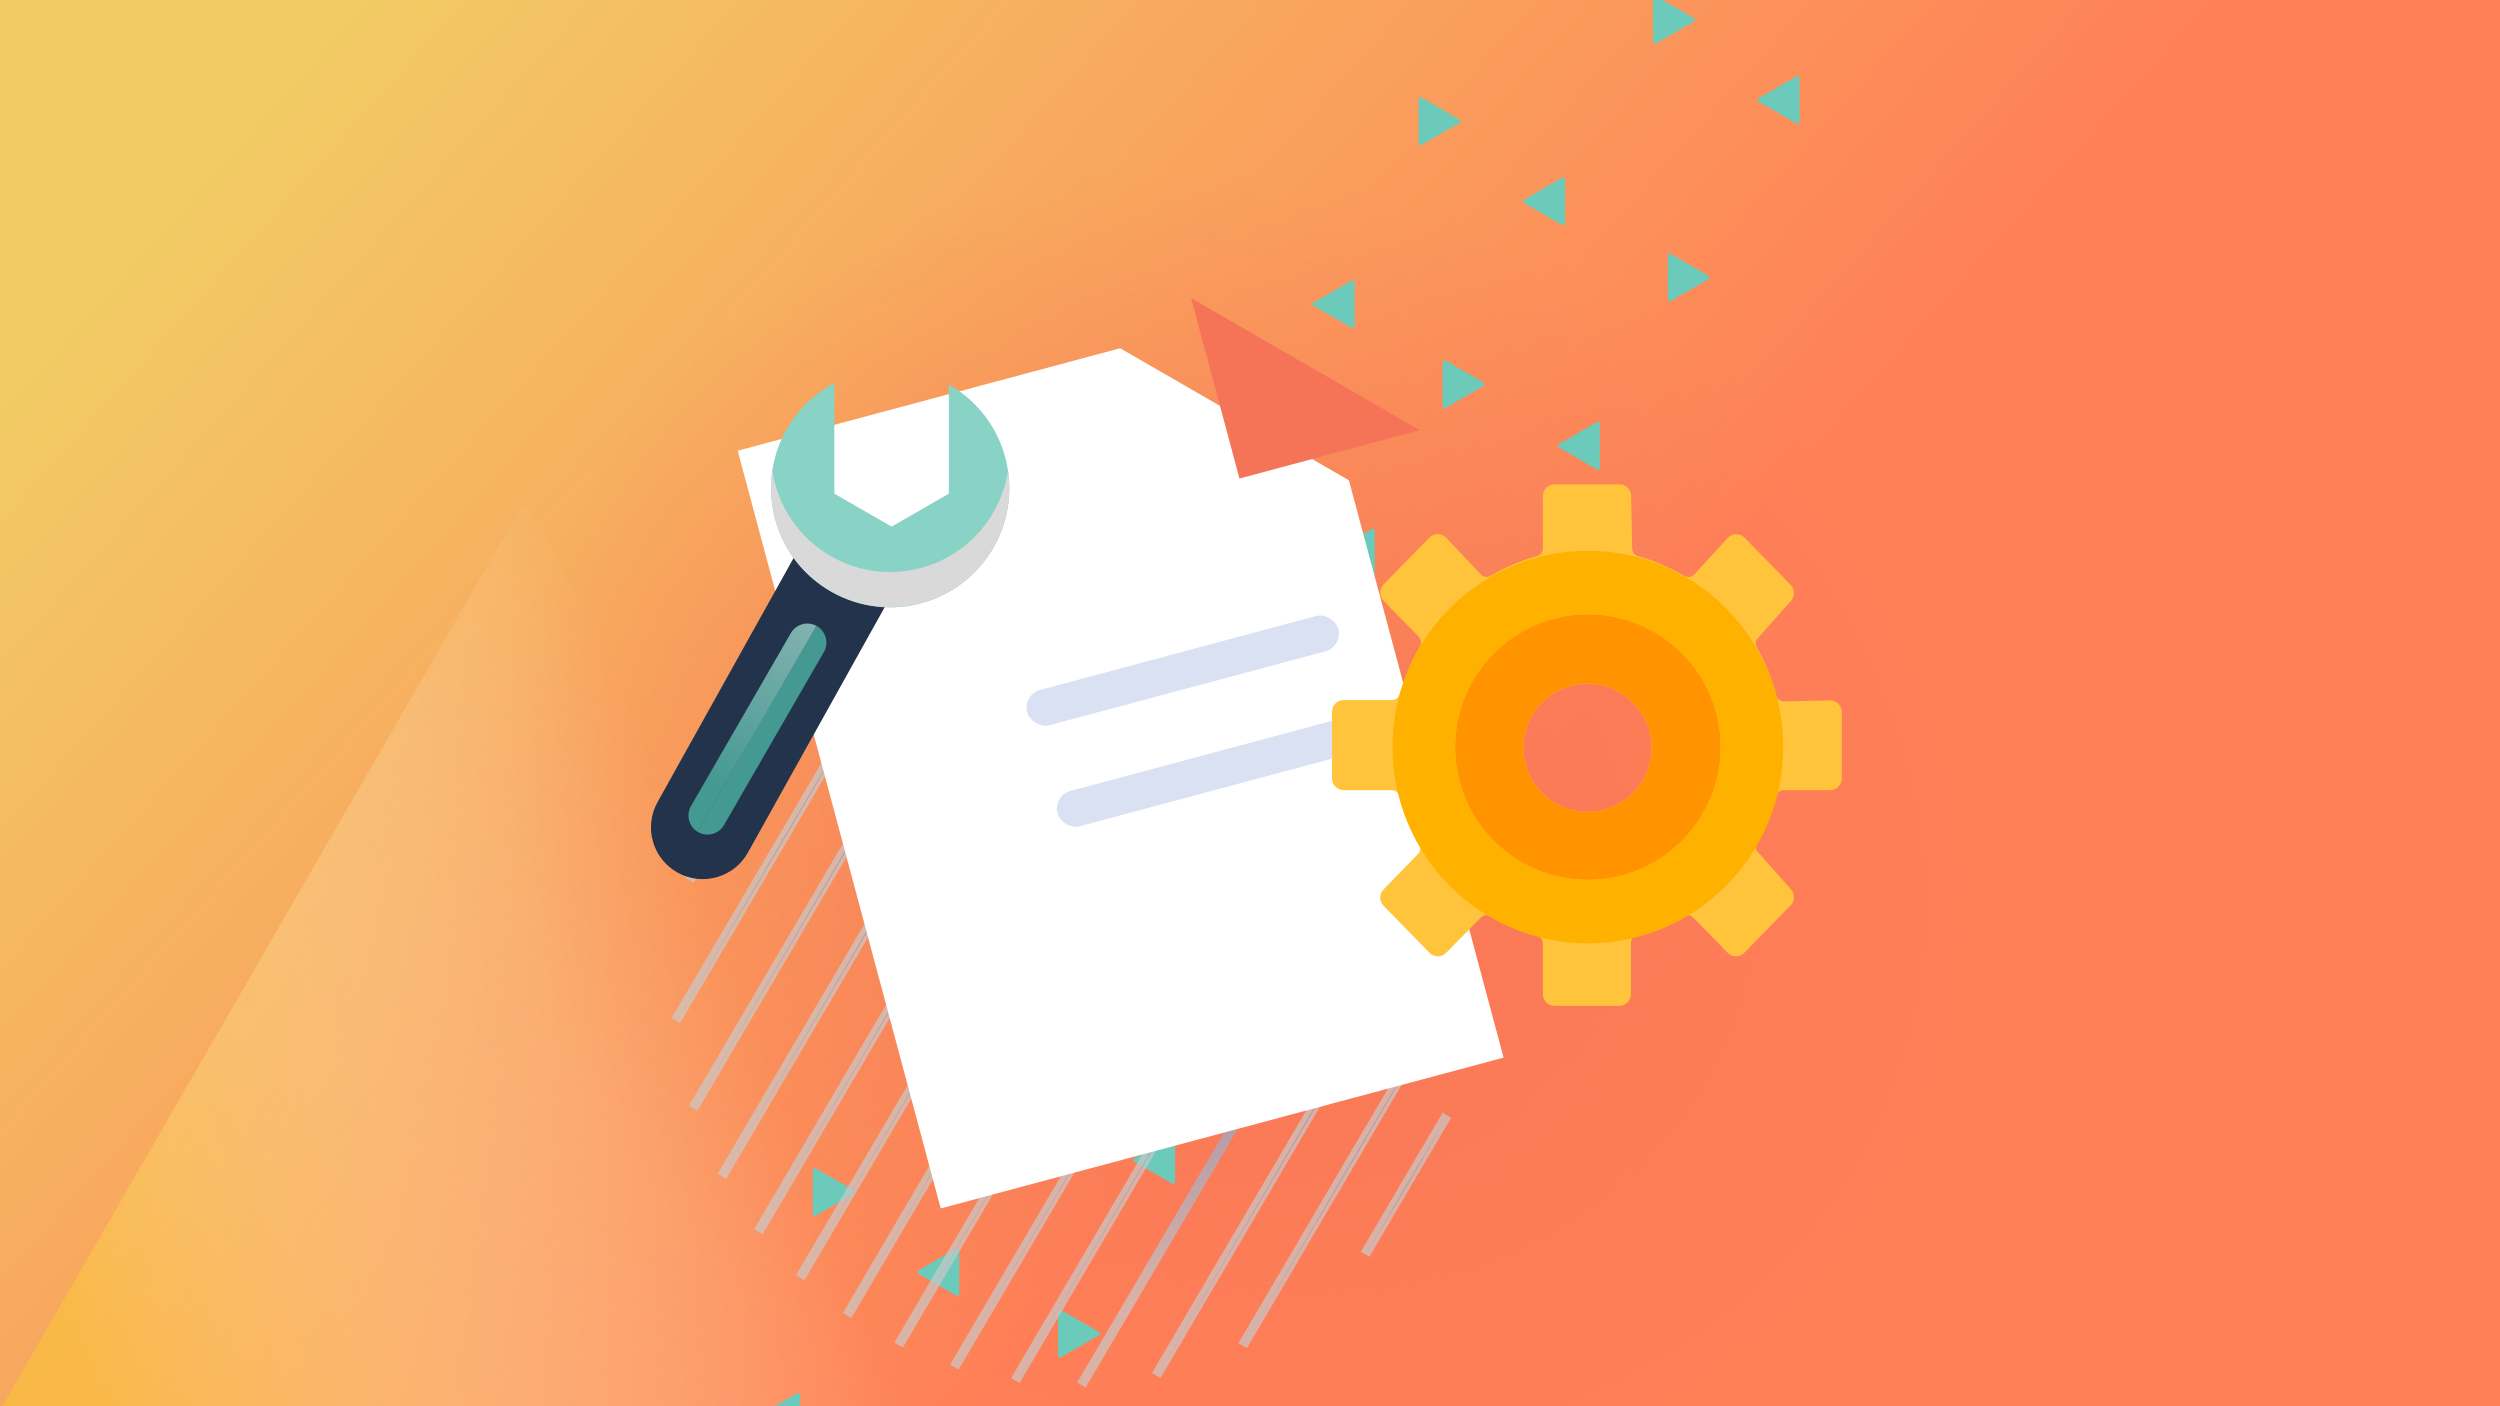 <svg width="1280" height="720" viewBox="0 0 1280 720" fill="none" xmlns="http://www.w3.org/2000/svg">
<g clip-path="url(#clip0_5820_759)">
<rect width="1280" height="720" fill="url(#paint0_linear_5820_759)"/>
<path d="M269.905 259.434C269.281 258.352 267.719 258.352 267.095 259.434L-20.646 757.816C-21.271 758.898 -20.49 760.25 -19.241 760.25L556.241 760.25C557.49 760.25 558.271 758.898 557.646 757.816L269.905 259.434Z" fill="url(#paint1_linear_5820_759)"/>
<g style="mix-blend-mode:multiply">
<ellipse cx="641.5" cy="432" rx="479.5" ry="400" fill="url(#paint2_radial_5820_759)"/>
</g>
<g style="mix-blend-mode:soft-light">
<path d="M847.837 22.275C847.17 22.66 846.337 22.178 846.337 21.409L846.337 -1.108C846.337 -1.878 847.17 -2.359 847.837 -1.974L867.337 9.284C868.003 9.669 868.003 10.631 867.337 11.016L847.837 22.275Z" fill="#6BCABA"/>
<path d="M921.37 62.409C921.37 63.178 920.537 63.66 919.87 63.275L900.37 52.016C899.703 51.631 899.703 50.669 900.37 50.284L919.87 39.026C920.537 38.641 921.37 39.122 921.37 39.892L921.37 62.409Z" fill="#6BCABA"/>
<path d="M727.813 74.2C727.147 74.585 726.313 74.104 726.313 73.334L726.313 50.818C726.313 50.048 727.147 49.567 727.813 49.952L747.313 61.21C747.98 61.595 747.98 62.557 747.313 62.942L727.813 74.2Z" fill="#6BCABA"/>
<path d="M801.347 114.334C801.347 115.104 800.513 115.585 799.847 115.2L780.347 103.942C779.68 103.557 779.68 102.595 780.347 102.21L799.847 90.952C800.513 90.567 801.347 91.048 801.347 91.818L801.347 114.334Z" fill="#6BCABA"/>
<path d="M853.88 130.806C853.88 130.036 854.713 129.555 855.38 129.94L874.88 141.199C875.547 141.583 875.547 142.546 874.88 142.931L855.38 154.189C854.713 154.574 853.88 154.093 853.88 153.323L853.88 130.806Z" fill="#6BCABA"/>
<path d="M692.077 143.612C692.744 143.227 693.577 143.708 693.577 144.478L693.577 166.995C693.577 167.765 692.744 168.246 692.077 167.861L672.577 156.602C671.911 156.218 671.911 155.255 672.577 154.87L692.077 143.612Z" fill="#6BCABA"/>
<path d="M738.61 185.478C738.61 184.708 739.444 184.227 740.11 184.612L759.61 195.87C760.277 196.255 760.277 197.218 759.61 197.603L740.11 208.861C739.444 209.246 738.61 208.765 738.61 207.995L738.61 185.478Z" fill="#6BCABA"/>
<path d="M817.634 216.104C818.301 215.719 819.134 216.201 819.134 216.97L819.134 239.487C819.134 240.257 818.301 240.738 817.634 240.353L798.134 229.095C797.467 228.71 797.467 227.748 798.134 227.363L817.634 216.104Z" fill="#6BCABA"/>
<path d="M623.342 240.15C623.342 239.38 624.175 238.899 624.842 239.284L644.342 250.542C645.009 250.927 645.009 251.889 644.342 252.274L624.842 263.533C624.175 263.918 623.342 263.436 623.342 262.667L623.342 240.15Z" fill="#6BCABA"/>
<path d="M702.365 270.772C703.032 270.387 703.865 270.869 703.865 271.638L703.865 294.155C703.865 294.925 703.032 295.406 702.365 295.021L682.865 283.763C682.199 283.378 682.199 282.416 682.865 282.031L702.365 270.772Z" fill="#6BCABA"/>
<path d="M748.899 312.638C748.899 311.869 749.732 311.387 750.399 311.772L769.899 323.031C770.565 323.416 770.565 324.378 769.899 324.763L750.399 336.021C749.732 336.406 748.899 335.925 748.899 335.155L748.899 312.638Z" fill="#6BCABA"/>
<path d="M587.097 325.444C587.763 325.059 588.597 325.54 588.597 326.31L588.597 348.827C588.597 349.597 587.763 350.078 587.097 349.693L567.597 338.435C566.93 338.05 566.93 337.087 567.597 336.702L587.097 325.444Z" fill="#6BCABA"/>
<path d="M633.63 367.31C633.63 366.54 634.463 366.059 635.13 366.444L654.63 377.702C655.297 378.087 655.297 379.05 654.63 379.435L635.13 390.693C634.463 391.078 633.63 390.597 633.63 389.827L633.63 367.31Z" fill="#6BCABA"/>
<path d="M712.653 397.936C713.32 397.551 714.153 398.033 714.153 398.802L714.153 421.319C714.153 422.089 713.32 422.57 712.653 422.185L693.153 410.927C692.487 410.542 692.487 409.58 693.153 409.195L712.653 397.936Z" fill="#6BCABA"/>
<path d="M518.361 421.982C518.361 421.212 519.195 420.731 519.861 421.116L539.361 432.374C540.028 432.759 540.028 433.722 539.361 434.106L519.861 445.365C519.195 445.75 518.361 445.269 518.361 444.499L518.361 421.982Z" fill="#6BCABA"/>
<path d="M597.385 452.604C598.052 452.219 598.885 452.701 598.885 453.47L598.885 475.987C598.885 476.757 598.052 477.238 597.385 476.853L577.885 465.595C577.218 465.21 577.218 464.248 577.885 463.863L597.385 452.604Z" fill="#6BCABA"/>
<path d="M643.918 494.47C643.918 493.701 644.751 493.219 645.418 493.604L664.918 504.863C665.585 505.248 665.585 506.21 664.918 506.595L645.418 517.853C644.751 518.238 643.918 517.757 643.918 516.987L643.918 494.47Z" fill="#6BCABA"/>
<path d="M482.116 507.276C482.783 506.891 483.616 507.372 483.616 508.142L483.616 530.659C483.616 531.429 482.783 531.91 482.116 531.525L462.616 520.267C461.95 519.882 461.95 518.919 462.616 518.535L482.116 507.276Z" fill="#6BCABA"/>
<path d="M528.14 565.025C527.473 565.41 526.64 564.928 526.64 564.159L526.64 541.642C526.64 540.872 527.473 540.391 528.14 540.776L547.64 552.034C548.306 552.419 548.306 553.381 547.64 553.766L528.14 565.025Z" fill="#6BCABA"/>
<path d="M601.673 605.159C601.673 605.928 600.839 606.409 600.173 606.025L580.673 594.766C580.006 594.381 580.006 593.419 580.673 593.034L600.173 581.776C600.839 581.391 601.673 581.872 601.673 582.642L601.673 605.159Z" fill="#6BCABA"/>
<path d="M417.626 622.443C416.959 622.827 416.126 622.346 416.126 621.577L416.126 599.06C416.126 598.29 416.959 597.809 417.626 598.194L437.126 609.452C437.792 609.837 437.792 610.799 437.126 611.184L417.626 622.443Z" fill="#6BCABA"/>
<path d="M491.159 662.577C491.159 663.346 490.326 663.827 489.659 663.443L470.159 652.184C469.492 651.799 469.492 650.837 470.159 650.452L489.659 639.194C490.326 638.809 491.159 639.29 491.159 640.06L491.159 662.577Z" fill="#6BCABA"/>
<path d="M543.182 694.931C542.516 695.316 541.682 694.835 541.682 694.065L541.682 671.548C541.682 670.778 542.516 670.297 543.182 670.682L562.682 681.94C563.349 682.325 563.349 683.288 562.682 683.673L543.182 694.931Z" fill="#6BCABA"/>
<path d="M409.657 736.741C409.657 737.51 408.824 737.992 408.157 737.607L388.657 726.348C387.99 725.963 387.99 725.001 388.657 724.616L408.157 713.358C408.824 712.973 409.657 713.454 409.657 714.224L409.657 736.741Z" fill="#6BCABA"/>
</g>
<g style="mix-blend-mode:soft-light">
<g opacity="0.7">
<path d="M579.591 305.133L388.279 630.681" stroke="url(#paint3_angular_5820_759)" stroke-width="5"/>
<path d="M579.591 305.133L388.279 630.681" stroke="black" stroke-opacity="0.2" stroke-width="5"/>
</g>
<g opacity="0.7">
<path d="M545.646 302.711L369.636 602.222" stroke="url(#paint4_angular_5820_759)" stroke-width="5"/>
<path d="M545.646 302.711L369.636 602.222" stroke="black" stroke-opacity="0.2" stroke-width="5"/>
</g>
<g opacity="0.7">
<path d="M610.562 312.422L409.725 654.179" stroke="url(#paint5_angular_5820_759)" stroke-width="5"/>
<path d="M610.562 312.422L409.725 654.179" stroke="black" stroke-opacity="0.2" stroke-width="5"/>
</g>
<g opacity="0.7">
<path d="M639.086 324.07L433.74 673.5" stroke="url(#paint6_angular_5820_759)" stroke-width="5"/>
<path d="M639.086 324.07L433.74 673.5" stroke="black" stroke-opacity="0.2" stroke-width="5"/>
</g>
<g opacity="0.7">
<path d="M405.156 361.883L353.022 450.598" stroke="url(#paint7_angular_5820_759)" stroke-width="5"/>
<path d="M405.156 361.883L353.022 450.598" stroke="black" stroke-opacity="0.2" stroke-width="5"/>
</g>
<g opacity="0.7">
<path d="M665.242 339.547L460.099 688.632" stroke="url(#paint8_angular_5820_759)" stroke-width="5"/>
<path d="M665.242 339.547L460.099 688.632" stroke="black" stroke-opacity="0.2" stroke-width="5"/>
</g>
<g opacity="0.7">
<path d="M464.54 320.848L346.034 522.505" stroke="url(#paint9_angular_5820_759)" stroke-width="5"/>
<path d="M464.54 320.848L346.034 522.505" stroke="black" stroke-opacity="0.2" stroke-width="5"/>
</g>
<g opacity="0.7">
<path d="M508.127 306.672L354.916 567.386" stroke="url(#paint10_angular_5820_759)" stroke-width="5"/>
<path d="M508.127 306.672L354.916 567.386" stroke="black" stroke-opacity="0.2" stroke-width="5"/>
</g>
<g opacity="0.7">
<path d="M751.23 493.297L636.271 688.919" stroke="url(#paint11_angular_5820_759)" stroke-width="5"/>
<path d="M751.23 493.297L636.271 688.919" stroke="black" stroke-opacity="0.2" stroke-width="5"/>
</g>
<g opacity="0.7">
<path d="M743.008 447.301L592.026 704.222" stroke="url(#paint12_angular_5820_759)" stroke-width="5"/>
<path d="M743.008 447.301L592.026 704.222" stroke="black" stroke-opacity="0.2" stroke-width="5"/>
</g>
<g opacity="0.7">
<path d="M740.76 571.031L698.961 642.159" stroke="url(#paint13_angular_5820_759)" stroke-width="5"/>
<path d="M740.76 571.031L698.961 642.159" stroke="black" stroke-opacity="0.2" stroke-width="5"/>
</g>
<g opacity="0.7">
<path d="M553.726 709.081L729.558 410.023" stroke="url(#paint14_angular_5820_759)" stroke-width="5"/>
<path d="M553.726 709.081L729.558 410.023" stroke="black" stroke-opacity="0.2" stroke-width="5"/>
</g>
<g opacity="0.7">
<path d="M688.931 359.121L488.651 699.929" stroke="url(#paint15_angular_5820_759)" stroke-width="5"/>
<path d="M688.931 359.121L488.651 699.929" stroke="black" stroke-opacity="0.2" stroke-width="5"/>
</g>
<g opacity="0.7">
<path d="M710.214 382.926L519.865 706.836" stroke="url(#paint16_angular_5820_759)" stroke-width="5"/>
<path d="M710.214 382.926L519.865 706.836" stroke="black" stroke-opacity="0.2" stroke-width="5"/>
</g>
</g>
<g filter="url(#filter0_d_5820_759)">
<path d="M414.025 205.098L609.851 152.626L726.972 220.246L806.174 515.832L517.978 593.054L414.025 205.098Z" fill="white"/>
</g>
<path d="M726.972 220.25L634.601 245.001L609.85 152.63L726.972 220.25Z" fill="#F57458"/>
<rect x="523.507" y="355.676" width="164.901" height="18.689" rx="9.345" transform="rotate(-15 523.507 355.676)" fill="#DAE1F2"/>
<rect x="539.015" y="407.387" width="164.901" height="18.689" rx="9.345" transform="rotate(-15 539.015 407.387)" fill="#DAE1F2"/>
<path fill-rule="evenodd" clip-rule="evenodd" d="M789.955 483.049C789.955 481.197 788.682 479.596 786.896 479.112C778.604 476.862 770.649 473.587 763.18 469.192C761.551 468.234 759.47 468.465 758.147 469.813L740.472 487.828C738.117 490.228 734.249 490.224 731.898 487.819L708.383 463.76C706.108 461.432 706.104 457.714 708.375 455.381L726.057 437.22C727.33 435.913 727.55 433.915 726.648 432.329C722.254 424.601 718.782 416.252 716.517 407.664C716.041 405.859 714.431 404.566 712.565 404.566H688C684.686 404.566 682 401.88 682 398.566V364.429C682 361.115 684.686 358.429 688 358.429H712.667C714.486 358.429 716.069 357.199 716.582 355.454C718.979 347.308 722.58 338.701 726.995 330.925C727.897 329.336 727.674 327.333 726.397 326.027L708.392 307.608C706.113 305.277 706.113 301.552 708.392 299.22L731.814 275.257C734.196 272.819 738.129 272.853 740.469 275.333L758.188 294.114C759.505 295.509 761.622 295.766 763.273 294.791C770.72 290.396 778.631 287.046 786.896 284.784C788.682 284.295 789.955 282.694 789.955 280.843V254C789.955 250.686 792.641 248 795.955 248H829.156C832.426 248 835.094 250.619 835.155 253.888L835.659 280.9C835.693 282.725 836.96 284.286 838.72 284.769C846.924 287.023 854.303 290.332 862.522 294.913C864.161 295.827 866.219 295.514 867.486 294.128L884.542 275.481C886.867 272.939 890.851 272.872 893.26 275.336L916.812 299.43C919.013 301.681 919.1 305.25 917.01 307.605L899.993 326.791C898.828 328.104 898.663 330.019 899.531 331.545C903.914 339.248 907.254 347.441 909.498 356.005C909.98 357.843 911.64 359.145 913.539 359.102L936.864 358.573C940.23 358.497 943 361.205 943 364.572V398.571C943 401.885 940.314 404.571 937 404.571H913.168C911.302 404.571 909.692 405.864 909.212 407.668C906.949 416.169 903.517 424.058 899.448 431.459C898.619 432.967 898.803 434.837 899.944 436.125L917.016 455.395C919.102 457.751 919.015 461.318 916.815 463.568L893.12 487.811C890.766 490.219 886.893 490.219 884.539 487.812L866.822 469.688C865.5 468.336 863.417 468.103 861.783 469.055C854.32 473.403 846.393 476.488 838.112 478.696C836.323 479.173 835.051 480.775 835.051 482.626V509C835.051 512.314 832.364 515 829.051 515H795.955C792.641 515 789.955 512.314 789.955 509V483.049ZM812.824 415.659C830.952 415.659 845.647 400.963 845.647 382.835C845.647 364.707 830.952 350.012 812.824 350.012C794.696 350.012 780 364.707 780 382.835C780 400.963 794.696 415.659 812.824 415.659Z" fill="#FFC43C"/>
<path fill-rule="evenodd" clip-rule="evenodd" d="M813 450.5C850.555 450.5 881 420.055 881 382.5C881 344.945 850.555 314.5 813 314.5C775.445 314.5 745 344.945 745 382.5C745 420.055 775.445 450.5 813 450.5ZM812.824 415.659C830.952 415.659 845.647 400.963 845.647 382.835C845.647 364.707 830.952 350.012 812.824 350.012C794.696 350.012 780 364.707 780 382.835C780 400.963 794.696 415.659 812.824 415.659Z" fill="#FF9400"/>
<path fill-rule="evenodd" clip-rule="evenodd" d="M813 483C868.228 483 913 438.005 913 382.5C913 326.995 868.228 282 813 282C757.772 282 713 326.995 713 382.5C713 438.005 757.772 483 813 483ZM813 450.5C850.555 450.5 881 420.055 881 382.5C881 344.945 850.555 314.5 813 314.5C775.445 314.5 745 344.945 745 382.5C745 420.055 775.445 450.5 813 450.5Z" fill="#FFB100"/>
<path d="M408.942 280.996L455.238 306.798L382.945 436.513C375.82 449.297 359.681 453.885 346.897 446.76C334.112 439.635 329.525 423.495 336.649 410.711L408.942 280.996Z" fill="#23334C"/>
<path opacity="0.1" d="M370.676 422.42C367.987 427.077 362.033 428.672 357.376 425.983V425.983C352.719 423.295 351.123 417.34 353.812 412.683L404.936 324.134C407.625 319.477 413.579 317.881 418.236 320.57V320.57C422.893 323.259 424.489 329.213 421.8 333.87L370.676 422.42Z" fill="#A6E2D4"/>
<path opacity="0.7" fill-rule="evenodd" clip-rule="evenodd" d="M417.989 320.43C418.072 320.474 418.155 320.521 418.237 320.568C422.893 323.256 424.489 329.211 421.8 333.868L370.676 422.418C367.987 427.074 362.033 428.67 357.376 425.981C357.294 425.934 357.213 425.886 357.133 425.836L417.989 320.43Z" fill="#4EBEAB"/>
<path opacity="0.7" fill-rule="evenodd" clip-rule="evenodd" d="M417.988 320.431L357.132 425.838C352.664 423.084 351.171 417.258 353.812 412.683L404.937 324.134C407.578 319.559 413.37 317.939 417.988 320.431Z" fill="url(#paint17_linear_5820_759)"/>
<path fill-rule="evenodd" clip-rule="evenodd" d="M427.176 196.084C417.118 201.407 408.433 209.602 402.48 220.282C386.08 249.71 396.64 286.861 426.068 303.262C455.496 319.663 492.647 309.102 509.048 279.675C525.38 250.368 514.975 213.403 485.824 196.899L485.824 252.758L456.5 269.616L427.176 252.758L427.176 196.084Z" fill="#89D2C6"/>
<g style="mix-blend-mode:multiply">
<path fill-rule="evenodd" clip-rule="evenodd" d="M426.067 285.142C455.495 301.543 492.646 290.982 509.047 261.554C512.726 254.952 515.048 247.962 516.105 240.904C518.022 253.759 515.863 267.324 509.047 279.554C492.646 308.982 455.495 319.543 426.067 303.142C403.241 290.421 391.767 265.215 395.421 240.813C398.116 258.887 408.87 275.558 426.067 285.142Z" fill="#D9D9D9"/>
</g>
</g>
<defs>
<filter id="filter0_d_5820_759" x="309.24" y="109.844" width="529.049" height="577.33" filterUnits="userSpaceOnUse" color-interpolation-filters="sRGB">
<feFlood flood-opacity="0" result="BackgroundImageFix"/>
<feColorMatrix in="SourceAlpha" type="matrix" values="0 0 0 0 0 0 0 0 0 0 0 0 0 0 0 0 0 0 127 0" result="hardAlpha"/>
<feOffset dx="-36.334" dy="25.669"/>
<feGaussianBlur stdDeviation="34.225"/>
<feColorMatrix type="matrix" values="0 0 0 0 0.094 0 0 0 0 0.145 0 0 0 0 0.412 0 0 0 0.06 0"/>
<feBlend mode="normal" in2="BackgroundImageFix" result="effect1_dropShadow_5820_759"/>
<feBlend mode="normal" in="SourceGraphic" in2="effect1_dropShadow_5820_759" result="shape"/>
</filter>
<linearGradient id="paint0_linear_5820_759" x1="1175.74" y1="607.593" x2="319.292" y2="-154.282" gradientUnits="userSpaceOnUse">
<stop offset="0.376" stop-color="#FF8057"/>
<stop offset="1" stop-color="#F2CB64"/>
</linearGradient>
<linearGradient id="paint1_linear_5820_759" x1="28.187" y1="674.793" x2="454.698" y2="511.924" gradientUnits="userSpaceOnUse">
<stop stop-color="#FAC13D" stop-opacity="0.7"/>
<stop offset="0.852" stop-color="white" stop-opacity="0"/>
</linearGradient>
<radialGradient id="paint2_radial_5820_759" cx="0" cy="0" r="1" gradientUnits="userSpaceOnUse" gradientTransform="translate(641.5 432) rotate(21.713) scale(389.185 334.883)">
<stop stop-color="#F57458" stop-opacity="0.8"/>
<stop offset="1" stop-color="#F57458" stop-opacity="0"/>
</radialGradient>
<radialGradient id="paint3_angular_5820_759" cx="0" cy="0" r="1" gradientUnits="userSpaceOnUse" gradientTransform="translate(484.366 468.16) rotate(120.441) scale(188.8 0.5)">
<stop stop-color="#B0CEFF"/>
<stop offset="1" stop-color="#FCFBFB"/>
</radialGradient>
<radialGradient id="paint4_angular_5820_759" cx="0" cy="0" r="1" gradientUnits="userSpaceOnUse" gradientTransform="translate(458.072 452.72) rotate(120.441) scale(173.7 0.5)">
<stop stop-color="#B0CEFF"/>
<stop offset="1" stop-color="#FCFBFB"/>
</radialGradient>
<radialGradient id="paint5_angular_5820_759" cx="0" cy="0" r="1" gradientUnits="userSpaceOnUse" gradientTransform="translate(510.574 483.554) rotate(120.441) scale(198.2 0.5)">
<stop stop-color="#B0CEFF"/>
<stop offset="1" stop-color="#FCFBFB"/>
</radialGradient>
<radialGradient id="paint6_angular_5820_759" cx="0" cy="0" r="1" gradientUnits="userSpaceOnUse" gradientTransform="translate(536.844 499.039) rotate(120.441) scale(202.65 0.5)">
<stop stop-color="#B0CEFF"/>
<stop offset="1" stop-color="#FCFBFB"/>
</radialGradient>
<radialGradient id="paint7_angular_5820_759" cx="0" cy="0" r="1" gradientUnits="userSpaceOnUse" gradientTransform="translate(379.52 406.494) rotate(120.441) scale(51.45 0.5)">
<stop stop-color="#B0CEFF"/>
<stop offset="1" stop-color="#FCFBFB"/>
</radialGradient>
<radialGradient id="paint8_angular_5820_759" cx="0" cy="0" r="1" gradientUnits="userSpaceOnUse" gradientTransform="translate(563.102 514.343) rotate(120.441) scale(202.45 0.5)">
<stop stop-color="#B0CEFF"/>
<stop offset="1" stop-color="#FCFBFB"/>
</radialGradient>
<radialGradient id="paint9_angular_5820_759" cx="0" cy="0" r="1" gradientUnits="userSpaceOnUse" gradientTransform="translate(405.718 421.93) rotate(120.441) scale(116.95 0.5)">
<stop stop-color="#B0CEFF"/>
<stop offset="1" stop-color="#FCFBFB"/>
</radialGradient>
<radialGradient id="paint10_angular_5820_759" cx="0" cy="0" r="1" gradientUnits="userSpaceOnUse" gradientTransform="translate(431.952 437.282) rotate(120.441) scale(151.2 0.5)">
<stop stop-color="#B0CEFF"/>
<stop offset="1" stop-color="#FCFBFB"/>
</radialGradient>
<radialGradient id="paint11_angular_5820_759" cx="0" cy="0" r="1" gradientUnits="userSpaceOnUse" gradientTransform="translate(694.182 591.361) rotate(120.441) scale(113.45 0.5)">
<stop stop-color="#B0CEFF"/>
<stop offset="1" stop-color="#FCFBFB"/>
</radialGradient>
<radialGradient id="paint12_angular_5820_759" cx="0" cy="0" r="1" gradientUnits="userSpaceOnUse" gradientTransform="translate(667.948 576.015) rotate(120.441) scale(149 0.5)">
<stop stop-color="#B0CEFF"/>
<stop offset="1" stop-color="#FCFBFB"/>
</radialGradient>
<radialGradient id="paint13_angular_5820_759" cx="0" cy="0" r="1" gradientUnits="userSpaceOnUse" gradientTransform="translate(720.291 606.848) rotate(120.441) scale(41.25 0.5)">
<stop stop-color="#B0CEFF"/>
<stop offset="1" stop-color="#FCFBFB"/>
</radialGradient>
<radialGradient id="paint14_angular_5820_759" cx="0" cy="0" r="1" gradientUnits="userSpaceOnUse" gradientTransform="translate(641.642 559.552) rotate(152.641) scale(146.8 92.4)">
<stop stop-color="#B0CEFF"/>
<stop offset="1" stop-color="#FCFBFB"/>
</radialGradient>
<radialGradient id="paint15_angular_5820_759" cx="0" cy="0" r="1" gradientUnits="userSpaceOnUse" gradientTransform="translate(589.222 529.779) rotate(120.441) scale(197.65 0.5)">
<stop stop-color="#B0CEFF"/>
<stop offset="1" stop-color="#FCFBFB"/>
</radialGradient>
<radialGradient id="paint16_angular_5820_759" cx="0" cy="0" r="1" gradientUnits="userSpaceOnUse" gradientTransform="translate(615.47 545.134) rotate(120.441) scale(187.85 0.5)">
<stop stop-color="#B0CEFF"/>
<stop offset="1" stop-color="#FCFBFB"/>
</radialGradient>
<linearGradient id="paint17_linear_5820_759" x1="413.112" y1="317.713" x2="353.867" y2="424.017" gradientUnits="userSpaceOnUse">
<stop stop-color="#A6E2D4"/>
<stop offset="0.799" stop-color="#4EBEAB"/>
</linearGradient>
<clipPath id="clip0_5820_759">
<rect width="1280" height="720" fill="white"/>
</clipPath>
</defs>
</svg>

